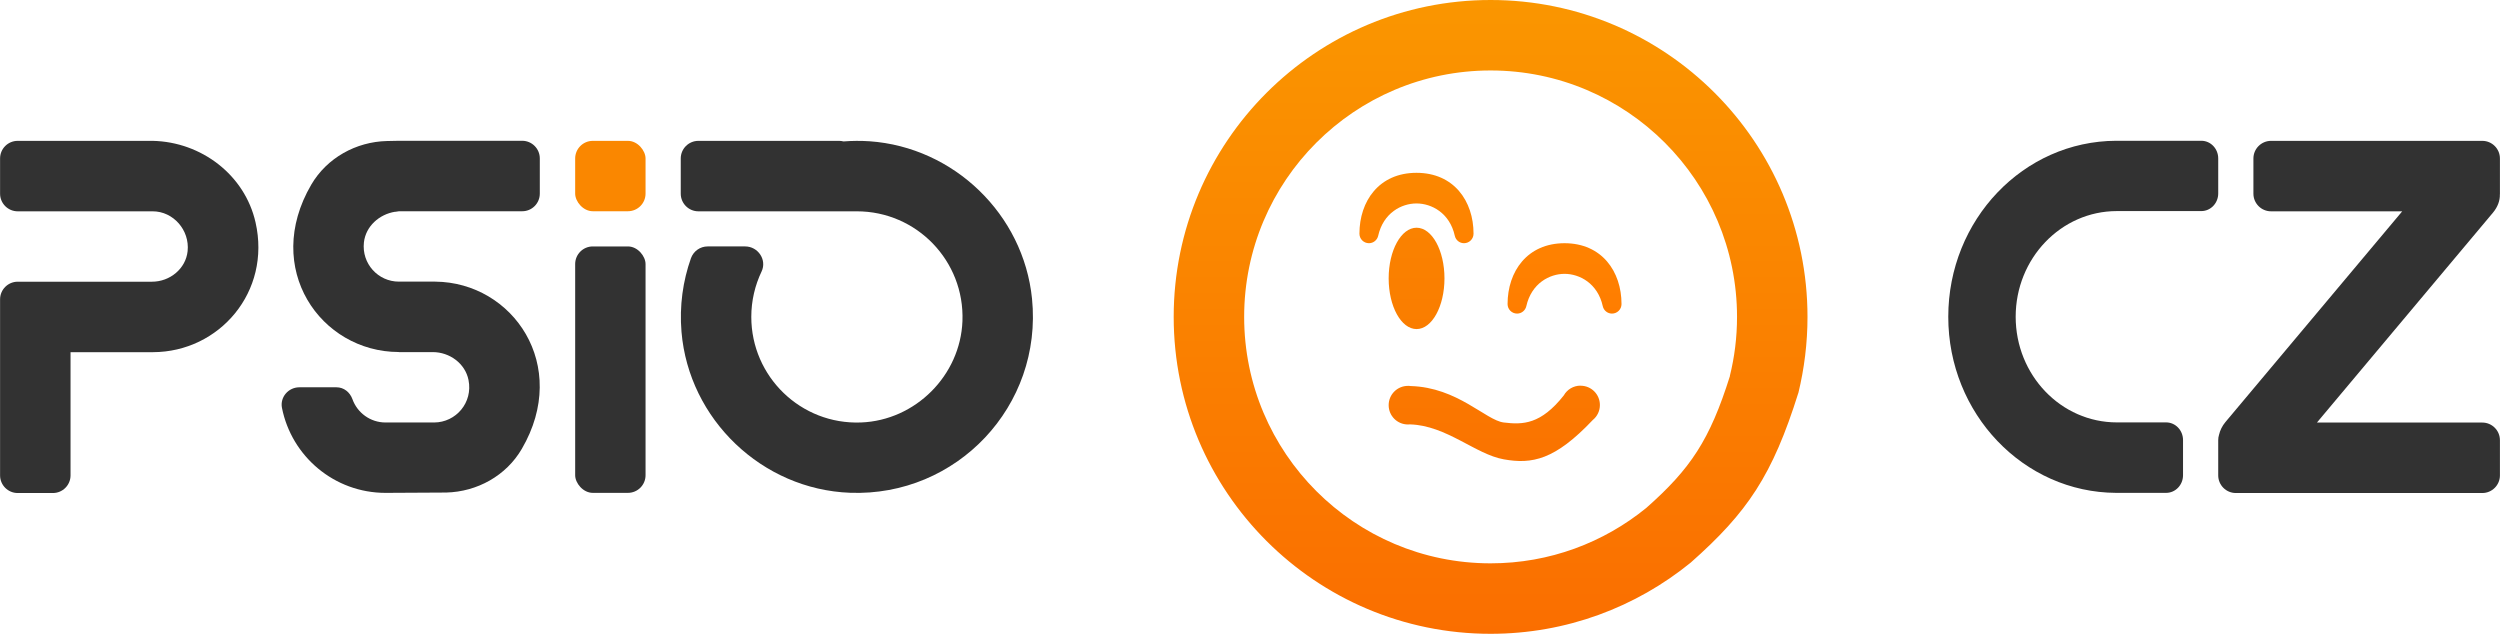 <?xml version="1.0" encoding="UTF-8"?> <svg xmlns="http://www.w3.org/2000/svg" xmlns:xlink="http://www.w3.org/1999/xlink" id="LOGO" width="106.5mm" height="27mm" viewBox="0 0 301.89 76.54"><defs><linearGradient id="Nepojmenovaný_přechod_5" data-name="Nepojmenovaný přechod 5" x1="180.44" y1="46.57" x2="180.44" y2="55.66" gradientUnits="userSpaceOnUse"><stop offset="0" stop-color="#fa7800"></stop><stop offset="1" stop-color="#fa7300"></stop></linearGradient><linearGradient id="Nepojmenovaný_přechod_4" data-name="Nepojmenovaný přechod 4" x1="171.06" y1="27.5" x2="171.06" y2="39.75" gradientUnits="userSpaceOnUse"><stop offset="0" stop-color="#fa8200"></stop><stop offset="1" stop-color="#fa7d00"></stop></linearGradient><linearGradient id="Nepojmenovaný_přechod_2" data-name="Nepojmenovaný přechod 2" x1="171.06" y1="20.87" x2="171.06" y2="29.37" gradientUnits="userSpaceOnUse"><stop offset="0" stop-color="#fa8700"></stop><stop offset="1" stop-color="#ff8200"></stop></linearGradient><linearGradient id="Nepojmenovaný_přechod_3" data-name="Nepojmenovaný přechod 3" x1="188.94" y1="29.37" x2="188.94" y2="37.88" gradientUnits="userSpaceOnUse"><stop offset="0" stop-color="#ff8200"></stop><stop offset="1" stop-color="#ff7d00"></stop></linearGradient><linearGradient id="Nepojmenovaný_přechod_21" data-name="Nepojmenovaný přechod 21" x1="180" y1="0" x2="180" y2="76.54" gradientUnits="userSpaceOnUse"><stop offset="0" stop-color="#fa9600"></stop><stop offset="1" stop-color="#fa6e00"></stop></linearGradient></defs><path d="M301.89,23.47s0-.05,0-.08v-4.25c0-1.17-.95-2.13-2.13-2.13h-25.51c-1.17,0-2.13.95-2.13,2.13v4.25c0,1.17.95,2.13,2.13,2.13h15.84l-21.35,25.45c-.4.48-.65,1.01-.77,1.53-.07.21-.1.43-.1.66v4.25c0,1.17.95,2.13,2.13,2.13h29.76c1.17,0,2.13-.95,2.13-2.13v-4.25c0-1.17-.95-2.13-2.13-2.13h-19.97s21.26-25.35,21.26-25.35c.58-.69.86-1.49.83-2.2Z" style="fill: #323232; fill-rule: evenodd;"></path><path d="M267.87,19.13c0-1.17-.91-2.13-2.04-2.13-4.75,0-5.45,0-10.2,0h-.08c-11.21.04-20.28,9.54-20.28,21.26h0c0,11.71,9.08,21.21,20.28,21.26h.08c4.75,0,1.2,0,5.95,0,1.12,0,2.04-.95,2.04-2.13v-4.25c0-1.17-.91-2.13-2.04-2.13h-5.61c-.11,0-.22,0-.34,0-6.75,0-12.22-5.71-12.22-12.76,0-7.04,5.47-12.76,12.22-12.76.12,0,.22,0,.34,0h9.86c1.12,0,2.04-.95,2.04-2.13v-4.25Z" style="fill: #323232; fill-rule: evenodd;"></path><rect x="69.45" y="29.76" width="8.5" height="29.76" rx="2.13" ry="2.13" style="fill: #323232;"></rect><path d="M104.99,17.06c-1.06-.07-2.11-.06-3.14.02-.16-.04-.33-.07-.51-.07h-17.01c-1.17,0-2.13.95-2.13,2.13v4.25c0,1.17.95,2.13,2.13,2.13h2.16,0s16.91,0,16.91,0h0s.05,0,.07,0c7.21,0,13.02,5.98,12.75,13.25-.25,6.57-5.68,12-12.25,12.25-7.27.28-13.25-5.54-13.25-12.75,0-1.96.45-3.82,1.24-5.48.67-1.4-.42-3.03-1.98-3.03h-4.53c-.91,0-1.71.57-2.02,1.43-.97,2.74-1.4,5.74-1.14,8.88.89,10.59,9.74,19.04,20.36,19.44,12.85.48,23.28-10.44,21.97-23.45-1.03-10.17-9.42-18.28-19.62-19Z" style="fill: #323232; fill-rule: evenodd;"></path><path d="M18.43,17.01h0s-8.5,0-8.5,0H2.13C.95,17.01,0,17.96,0,19.14v4.25c0,1.17.95,2.13,2.13,2.13h16.3c2.49,0,4.48,2.27,4.22,4.8-.22,2.14-2.15,3.7-4.3,3.7H2.13c-1.17,0-2.13.95-2.13,2.13v21.26c0,1.17.95,2.13,2.13,2.13h4.25c1.17,0,2.13-.95,2.13-2.13,0-2.08,0-9.93,0-14.88h9.95c8.02-.02,14.3-7.29,12.39-15.68-1.3-5.73-6.54-9.71-12.41-9.84Z" style="fill: #323232; fill-rule: evenodd;"></path><path d="M47.73,25.58l.45-.07h0s0,0,0,0,0,0,0,0c1.21,0,11.51,0,14.88,0,1.17,0,2.12-.95,2.12-2.13v-4.25c0-1.17-.95-2.13-2.13-2.13h-14.88s-1.45.03-1.45.03c-3.74.09-7.25,2.04-9.14,5.27-5.91,10.12,1.12,20.19,10.56,20.21l.02-.04-.02.05c3.12,0,.02,0,4.11,0,2.04,0,3.92,1.37,4.32,3.37.55,2.73-1.52,5.12-4.15,5.13,0,0,0,0,0,0h0s0,0,0,0,0,0,0,0c-4.05,0-.2,0-5.87,0h0s0,0,0,0c-1.84,0-3.41-1.17-4-2.82-.3-.83-1.03-1.43-1.92-1.43h-4.49c-1.32,0-2.35,1.19-2.1,2.48,1.16,5.86,6.32,10.27,12.51,10.27h0s7.32-.04,7.32-.04c3.75-.09,7.26-2.04,9.14-5.28,5.87-10.07-1.08-20.11-10.46-20.19h0s-4.39,0-4.39,0h0c-2.51,0-4.51-2.18-4.22-4.75.22-1.93,1.85-3.39,3.77-3.69Z" style="fill: #323232; fill-rule: evenodd;"></path><g><path d="M190.87,46.57c-.87,0-1.63.47-2.03,1.18-2.77,3.5-4.93,3.56-7.26,3.27-2.16-.27-5.57-4.24-11.23-4.4-.11-.02-.22-.02-.33-.02-1.29,0-2.33,1.04-2.33,2.33s1.04,2.33,2.33,2.33c.09,0,.17,0,.26-.01,4.41.14,7.89,3.61,11.31,4.22,3.42.61,6.18.08,10.75-4.75.53-.43.86-1.08.86-1.81,0-1.29-1.04-2.33-2.33-2.33Z" style="fill: url(#Nepojmenovaný_přechod_5); fill-rule: evenodd;"></path><path d="M171.06,27.5c-1.86,0-3.37,2.74-3.37,6.12s1.51,6.12,3.37,6.12,3.37-2.74,3.37-6.12-1.51-6.12-3.37-6.12Z" style="fill: url(#Nepojmenovaný_přechod_4); fill-rule: evenodd;"></path><path d="M171.06,24.57c1.79,0,4.01,1.13,4.62,3.92,0,0,0,0,0,0,.12.51.57.88,1.11.88.63,0,1.15-.51,1.15-1.15,0,0,0,0,0,0,0-3.93-2.37-7.35-6.89-7.35s-6.89,3.42-6.89,7.35c0,.63.51,1.15,1.15,1.15.54,0,.99-.38,1.11-.88,0,0,0,0,0,0,.62-2.79,2.83-3.92,4.62-3.92Z" style="fill: url(#Nepojmenovaný_přechod_2); fill-rule: evenodd;"></path><path d="M188.94,29.37c-4.52,0-6.89,3.42-6.89,7.35,0,.63.51,1.15,1.15,1.15.54,0,.99-.38,1.11-.88,0,0,0,0,0,0,.62-2.79,2.83-3.92,4.62-3.92s4.01,1.13,4.62,3.92c0,0,0,0,0,0,.12.51.57.88,1.11.88.63,0,1.15-.51,1.15-1.15,0,0,0,0,0,0,0-3.93-2.37-7.35-6.89-7.35Z" style="fill: url(#Nepojmenovaný_přechod_3); fill-rule: evenodd;"></path><path d="M218.27,38.27C218.27,17.14,201.13,0,180,0s-38.27,17.14-38.27,38.27,17.14,38.27,38.27,38.27c9.17,0,17.57-3.23,24.17-8.6,6.86-6.07,9.87-10.53,13-20.51v.02c.71-2.94,1.1-6.01,1.1-9.17ZM208.91,45.39c-2.44,7.76-4.77,11.23-10.11,15.95-5.13,4.18-11.67,6.69-18.8,6.69-16.43,0-29.76-13.33-29.76-29.76s13.33-29.76,29.76-29.76,29.76,13.33,29.76,29.76c0,2.46-.3,4.85-.87,7.14h0Z" style="fill: url(#Nepojmenovaný_přechod_21); fill-rule: evenodd;"></path><rect x="69.45" y="17.01" width="8.5" height="8.5" rx="2.13" ry="2.13" style="fill: #fa8700;"></rect></g></svg> 